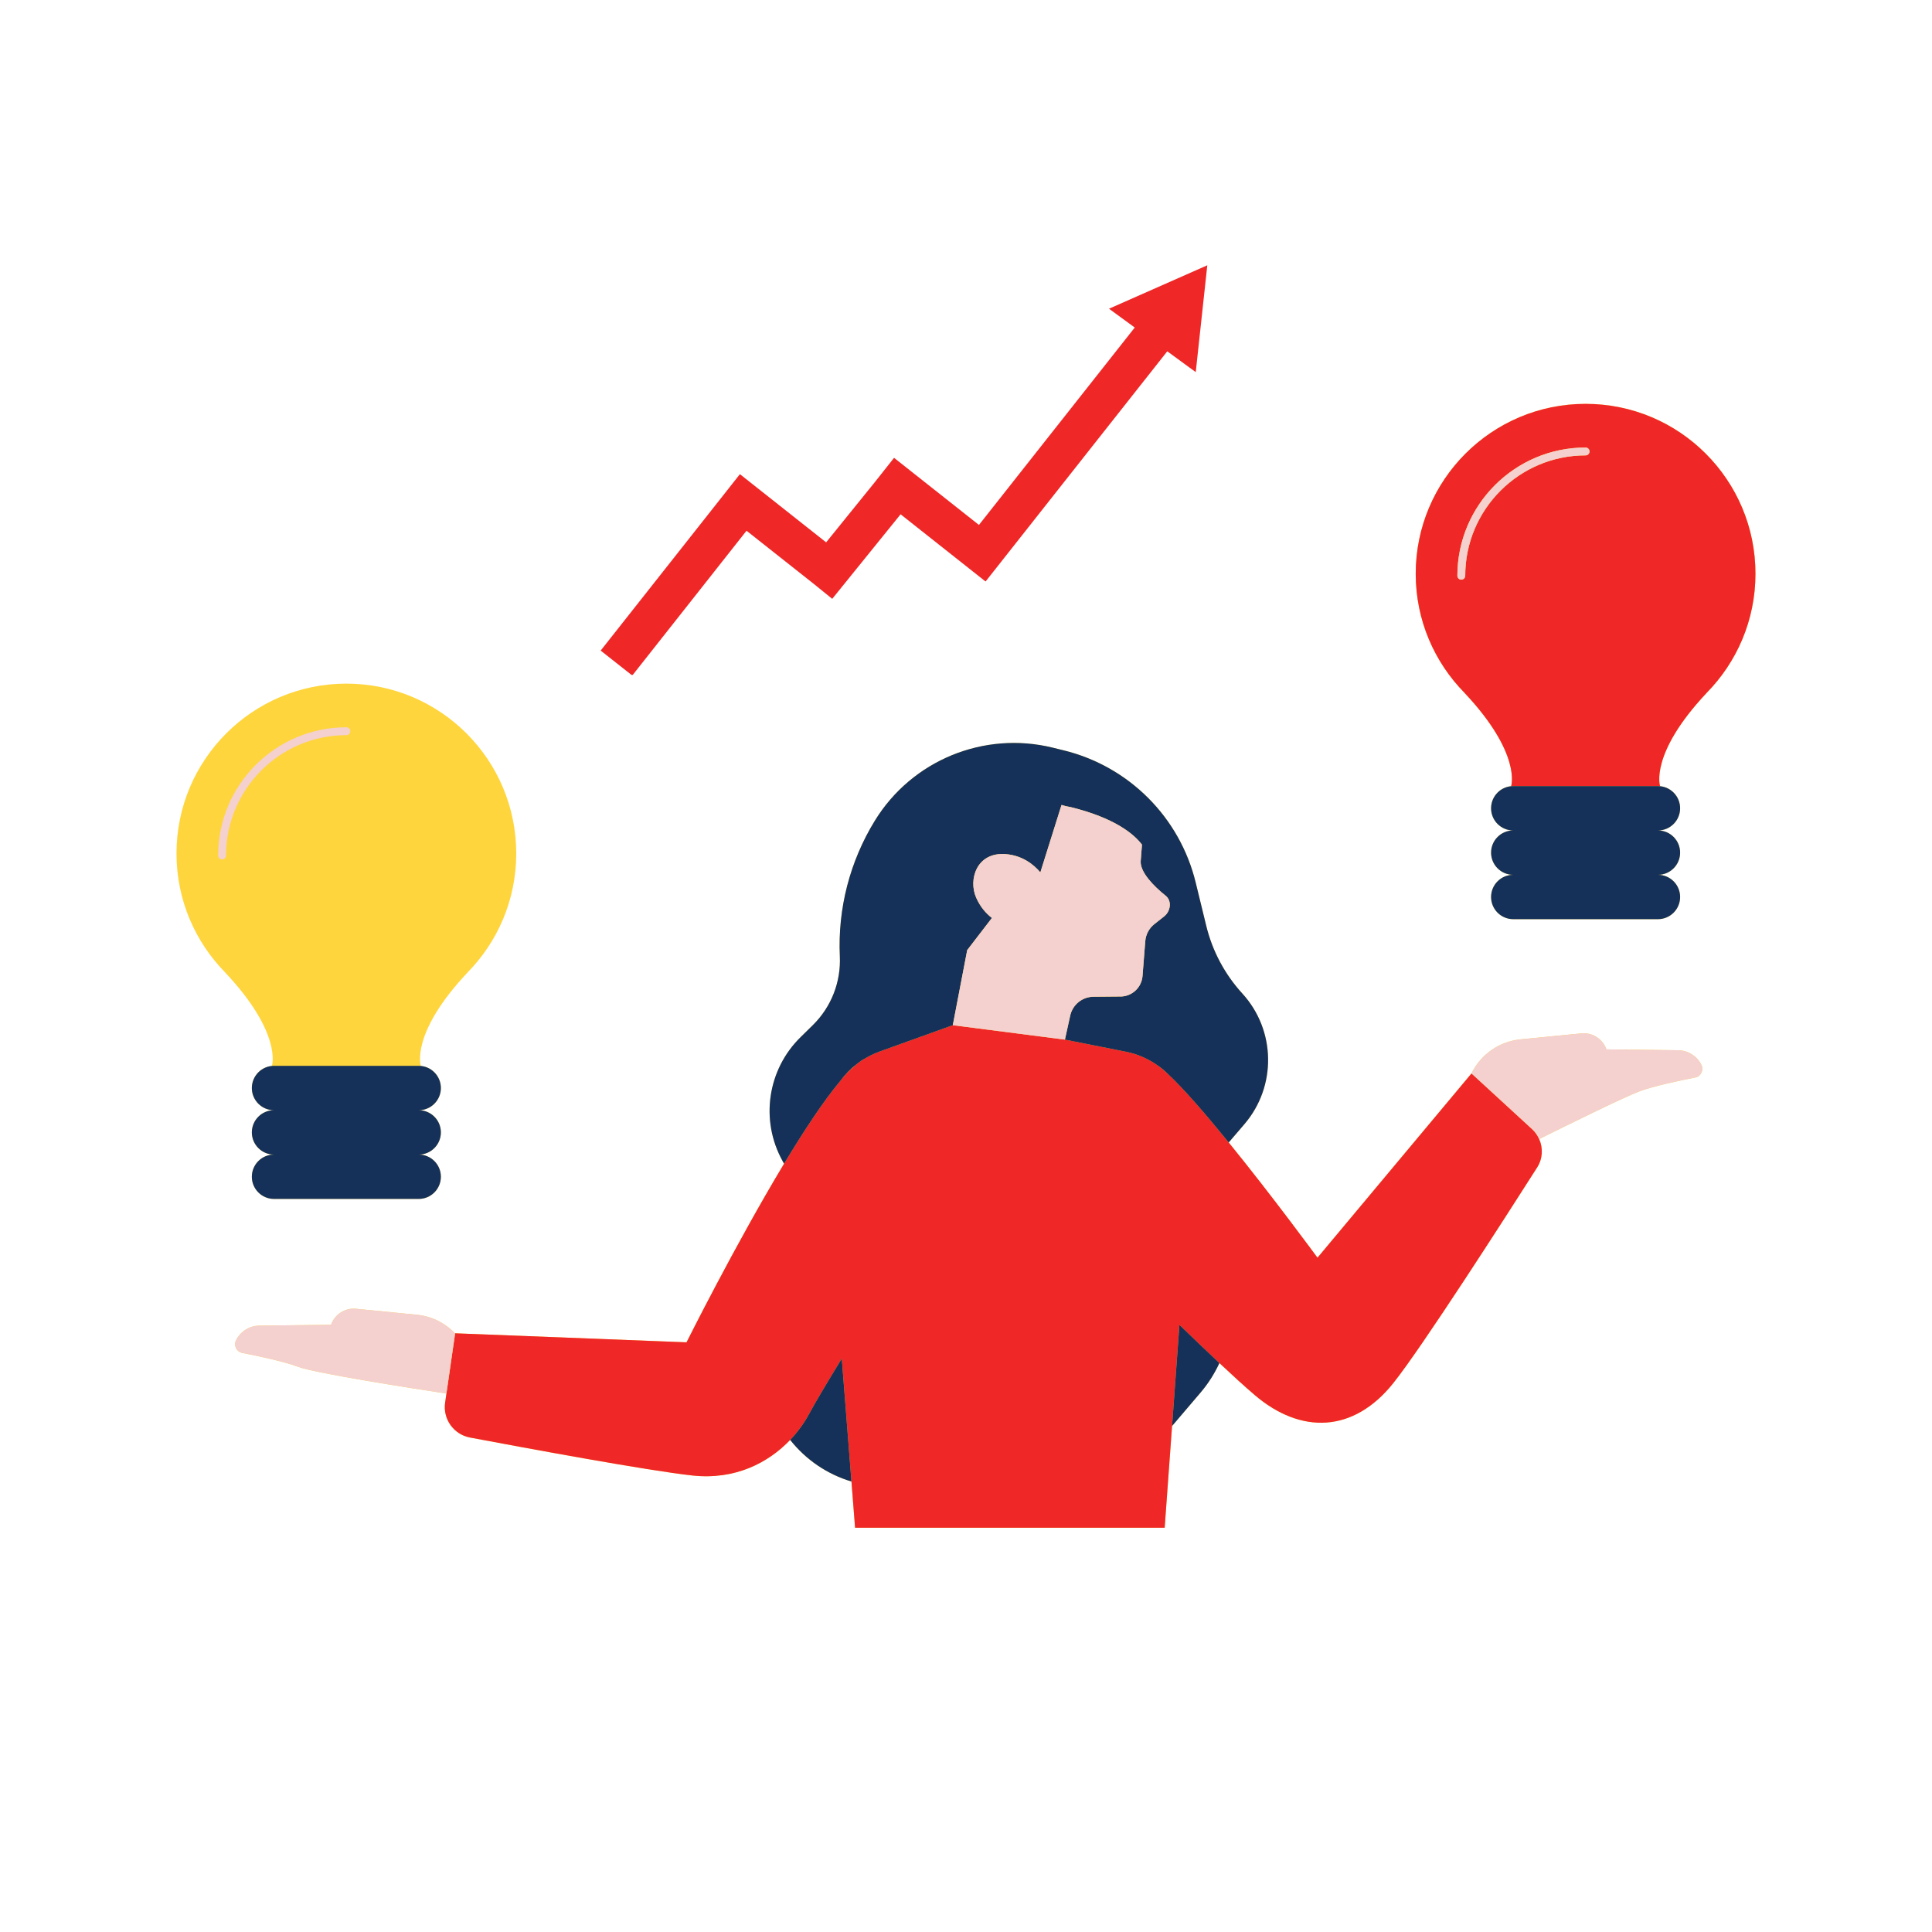 <svg xmlns="http://www.w3.org/2000/svg" xmlns:xlink="http://www.w3.org/1999/xlink" width="500" zoomAndPan="magnify" viewBox="0 0 375 375" height="500" preserveAspectRatio="xMidYMid meet" version="1.0"><defs><clipPath id="81734841a0"><path d="M 34.258 78.281 L 341 78.281 L 341 296.531 L 34.258 296.531 Z M 34.258 78.281 " clip-rule="nonzero"/></clipPath><clipPath id="e0ded59f72"><path d="M 86 198 L 300 198 L 300 296.531 L 86 296.531 Z M 86 198 " clip-rule="nonzero"/></clipPath><clipPath id="6ed70483fd"><path d="M 274 78.281 L 341 78.281 L 341 153 L 274 153 Z M 274 78.281 " clip-rule="nonzero"/></clipPath><clipPath id="83fc41e6dc"><path d="M 116.602 51.504 L 234.352 51.504 L 234.352 131.004 L 116.602 131.004 Z M 116.602 51.504 " clip-rule="nonzero"/></clipPath></defs><g clip-path="url(#81734841a0)"><path fill="#ffd53d" d="M 330.246 206.695 C 330.75 207.707 330.16 208.922 329.051 209.141 C 326.094 209.719 320.902 210.812 318.164 211.848 C 315.211 212.961 304.191 218.387 298.75 221.09 C 299.531 222.832 299.445 224.898 298.363 226.594 C 292.027 236.535 275.996 261.5 270.438 268.461 C 262.672 278.18 252.469 278.371 243.574 270.809 C 241.719 269.23 239.316 267.039 236.684 264.566 C 235.754 266.59 234.539 268.516 233.035 270.281 L 227.496 276.789 L 226.055 296.629 L 165.977 296.629 L 165.266 287.562 C 160.57 286.16 156.41 283.336 153.371 279.484 C 149.105 283.961 142.641 287.281 134.438 286.398 C 125.984 285.492 102.18 281.086 91.223 279.023 C 88.059 278.426 85.938 275.445 86.398 272.258 L 86.652 270.488 C 80.242 269.512 61.184 266.547 57.895 265.301 C 55.156 264.27 49.965 263.172 47.008 262.594 C 45.898 262.375 45.309 261.164 45.812 260.152 C 46.668 258.43 48.418 257.328 50.344 257.309 L 64.254 257.141 C 64.965 255.109 66.973 253.824 69.117 254.035 L 80.938 255.195 C 83.801 255.477 86.406 256.797 88.34 258.816 L 88.344 258.793 L 133.258 260.543 C 133.258 260.543 142.707 241.602 152.188 225.875 L 151.883 225.324 C 147.512 217.438 148.961 207.609 155.402 201.305 C 156.242 200.484 157.051 199.688 157.805 198.941 C 161.352 195.438 163.238 190.602 163.012 185.629 C 162.586 176.367 164.953 167.195 169.805 159.297 C 177.012 147.574 190.961 141.844 204.324 145.121 L 206.465 145.645 C 219.121 148.746 228.996 158.633 232.082 171.293 L 234.133 179.707 C 235.324 184.598 237.73 189.113 241.129 192.832 C 247.652 199.973 247.824 210.863 241.531 218.207 L 238.492 221.754 C 247.02 232.246 255.723 244.121 255.723 244.121 L 285.617 208.355 C 287.41 204.645 291.02 202.145 295.121 201.738 L 306.941 200.582 C 309.086 200.371 311.094 201.652 311.805 203.684 L 325.715 203.852 C 327.641 203.875 329.391 204.973 330.246 206.695 Z M 52.777 206.879 L 53.188 206.879 C 50.812 206.879 48.883 208.809 48.883 211.188 C 48.883 213.562 50.812 215.492 53.188 215.492 C 50.812 215.492 48.883 217.418 48.883 219.797 C 48.883 222.172 50.812 224.102 53.188 224.102 C 50.812 224.102 48.883 226.027 48.883 228.406 C 48.883 230.785 50.812 232.711 53.188 232.711 L 81.27 232.711 C 83.648 232.711 85.574 230.785 85.574 228.406 C 85.574 226.027 83.648 224.102 81.27 224.102 C 83.648 224.102 85.574 222.172 85.574 219.797 C 85.574 217.418 83.648 215.492 81.27 215.492 C 83.648 215.492 85.574 213.562 85.574 211.184 C 85.574 208.809 83.648 206.879 81.27 206.879 L 81.68 206.879 C 81.68 206.879 79.594 200.621 90.719 188.797 L 90.715 188.793 C 96.578 182.84 100.203 174.68 100.203 165.664 C 100.203 147.457 85.441 132.691 67.23 132.691 C 49.02 132.691 34.258 147.457 34.258 165.664 C 34.258 174.68 37.883 182.84 43.746 188.793 L 43.738 188.797 C 54.863 200.621 52.777 206.879 52.777 206.879 Z M 340.734 111.363 C 340.734 93.152 325.973 78.391 307.762 78.391 C 289.555 78.391 274.789 93.152 274.789 111.363 C 274.789 120.379 278.418 128.539 284.277 134.492 L 284.273 134.496 C 295.398 146.32 293.312 152.578 293.312 152.578 L 293.723 152.578 C 291.344 152.578 289.418 154.508 289.418 156.883 C 289.418 159.262 291.344 161.191 293.723 161.191 C 291.344 161.191 289.418 163.117 289.418 165.496 C 289.418 167.871 291.344 169.801 293.723 169.801 C 291.344 169.801 289.418 171.727 289.418 174.105 C 289.418 176.48 291.344 178.41 293.723 178.41 L 321.805 178.41 C 324.18 178.41 326.109 176.48 326.109 174.105 C 326.109 171.727 324.18 169.801 321.805 169.801 C 324.18 169.801 326.109 167.871 326.109 165.496 C 326.109 163.117 324.18 161.191 321.805 161.191 C 324.18 161.191 326.109 159.262 326.109 156.883 C 326.109 154.508 324.18 152.578 321.805 152.578 L 322.215 152.578 C 322.215 152.578 320.129 146.32 331.254 134.496 L 331.25 134.492 C 337.109 128.539 340.734 120.379 340.734 111.363 Z M 340.734 111.363 " fill-opacity="1" fill-rule="nonzero"/></g><g clip-path="url(#e0ded59f72)"><path fill="#ef2727" d="M 298.363 226.594 C 292.027 236.535 276 261.5 270.438 268.461 C 262.672 278.18 252.469 278.371 243.578 270.809 C 241.719 269.23 239.32 267.039 236.684 264.566 C 234.219 262.254 231.551 259.695 228.926 257.148 L 227.496 276.789 L 226.055 296.629 L 165.977 296.629 L 165.266 287.562 L 163.395 263.691 C 160.551 268.34 158.184 272.312 157.074 274.387 C 156.137 276.145 154.891 277.887 153.371 279.484 C 149.105 283.961 142.641 287.281 134.438 286.398 C 125.984 285.492 102.18 281.086 91.223 279.023 C 88.059 278.426 85.938 275.445 86.398 272.258 L 86.652 270.488 L 88.34 258.816 L 88.344 258.793 L 133.258 260.543 C 133.258 260.543 142.707 241.602 152.188 225.875 C 156.02 219.516 159.848 213.699 163.066 209.859 C 163.75 208.918 164.566 208.078 165.441 207.301 C 165.742 207.02 166.031 206.758 166.312 206.527 C 166.828 206.109 167.32 205.75 167.766 205.527 L 167.77 205.531 C 168.688 204.973 169.664 204.488 170.703 204.113 L 184.938 198.992 L 206.699 201.789 L 218.504 204.133 C 220.844 204.594 222.969 205.555 224.805 206.875 L 224.805 206.867 C 224.828 206.887 224.855 206.91 224.879 206.926 C 225.426 207.332 226.051 207.871 226.73 208.504 C 229.812 211.375 234.125 216.379 238.492 221.754 C 247.02 232.246 255.723 244.121 255.723 244.121 L 285.617 208.355 L 297.387 219.168 C 297.988 219.719 298.434 220.379 298.75 221.09 C 299.531 222.832 299.445 224.898 298.363 226.594 Z M 298.363 226.594 " fill-opacity="1" fill-rule="nonzero"/></g><g clip-path="url(#6ed70483fd)"><path fill="#ef2727" d="M 340.734 111.363 C 340.734 93.152 325.973 78.391 307.762 78.391 C 289.555 78.391 274.789 93.152 274.789 111.363 C 274.789 120.379 278.418 128.539 284.277 134.492 L 284.273 134.496 C 295.398 146.32 293.312 152.578 293.312 152.578 L 322.215 152.578 C 322.215 152.578 320.129 146.32 331.254 134.496 L 331.25 134.492 C 337.109 128.539 340.734 120.379 340.734 111.363 Z M 307.762 88.391 C 294.883 88.391 284.402 98.871 284.402 111.75 C 284.402 112.172 284.062 112.516 283.641 112.516 C 283.219 112.516 282.875 112.172 282.875 111.75 C 282.875 98.027 294.039 86.863 307.762 86.863 C 308.184 86.863 308.527 87.207 308.527 87.629 C 308.527 88.051 308.184 88.391 307.762 88.391 Z M 307.762 88.391 " fill-opacity="1" fill-rule="nonzero"/></g><path fill="#153159" d="M 228.926 257.148 C 231.551 259.695 234.219 262.254 236.688 264.566 C 235.754 266.59 234.543 268.52 233.039 270.285 L 227.496 276.789 Z M 157.074 274.387 C 156.137 276.145 154.891 277.887 153.371 279.484 C 156.41 283.336 160.566 286.16 165.266 287.562 L 163.391 263.691 C 160.551 268.34 158.18 272.312 157.074 274.387 Z M 234.133 179.703 L 232.082 171.293 C 228.996 158.633 219.121 148.746 206.465 145.645 L 204.324 145.117 C 190.961 141.844 177.012 147.574 169.805 159.297 C 164.953 167.195 162.586 176.367 163.012 185.625 C 163.238 190.602 161.352 195.438 157.805 198.941 C 157.051 199.688 156.238 200.484 155.402 201.301 C 148.961 207.609 147.512 217.438 151.883 225.324 L 152.188 225.875 C 156.02 219.516 159.848 213.699 163.066 209.859 C 163.977 208.605 165.07 207.484 166.312 206.527 C 166.828 206.105 167.32 205.75 167.766 205.527 L 167.77 205.531 C 168.688 204.973 169.664 204.488 170.703 204.113 L 184.938 198.992 L 187.734 184.418 L 192.531 178.176 C 191.363 177.277 190.27 176.023 189.48 174.246 C 187.91 170.715 189.574 165.336 195.211 165.785 C 198.516 166.047 200.691 167.867 201.934 169.328 L 206.043 156.238 C 206.605 156.426 207.23 156.562 207.883 156.676 C 216.344 158.766 220.059 161.848 221.656 163.945 C 221.57 165.18 221.461 166.273 221.41 167.164 C 221.281 169.297 223.973 172.043 226.242 173.848 C 227.531 174.875 227.211 176.965 225.875 177.938 L 224.062 179.371 C 223.039 180.176 222.402 181.371 222.297 182.668 L 221.762 189.441 C 221.594 191.594 219.863 193.289 217.715 193.418 L 212.246 193.465 C 210.066 193.484 208.191 195.004 207.723 197.133 L 206.699 201.789 L 218.504 204.133 C 220.844 204.594 222.969 205.555 224.805 206.875 L 224.805 206.867 C 224.828 206.887 224.855 206.91 224.879 206.926 C 225.539 207.406 226.156 207.934 226.73 208.504 C 229.812 211.375 234.125 216.379 238.492 221.754 L 241.531 218.207 C 247.824 210.863 247.652 199.973 241.129 192.832 C 237.73 189.113 235.324 184.598 234.133 179.703 Z M 85.574 211.188 C 85.574 208.809 83.648 206.879 81.27 206.879 L 53.188 206.879 C 50.812 206.879 48.883 208.809 48.883 211.188 C 48.883 213.562 50.812 215.492 53.188 215.492 C 50.812 215.492 48.883 217.418 48.883 219.797 C 48.883 222.172 50.812 224.102 53.188 224.102 C 50.812 224.102 48.883 226.027 48.883 228.406 C 48.883 230.785 50.812 232.711 53.188 232.711 L 81.27 232.711 C 83.648 232.711 85.574 230.785 85.574 228.406 C 85.574 226.027 83.648 224.102 81.27 224.102 C 83.648 224.102 85.574 222.172 85.574 219.797 C 85.574 217.418 83.648 215.492 81.27 215.492 C 83.648 215.492 85.574 213.562 85.574 211.188 Z M 326.109 165.496 C 326.109 163.117 324.18 161.191 321.805 161.191 C 324.18 161.191 326.109 159.262 326.109 156.887 C 326.109 154.508 324.18 152.582 321.805 152.582 L 293.723 152.582 C 291.344 152.582 289.418 154.508 289.418 156.887 C 289.418 159.262 291.344 161.191 293.723 161.191 C 291.344 161.191 289.418 163.117 289.418 165.496 C 289.418 167.871 291.344 169.801 293.723 169.801 C 291.344 169.801 289.418 171.727 289.418 174.105 C 289.418 176.484 291.344 178.41 293.723 178.41 L 321.805 178.41 C 324.18 178.41 326.109 176.484 326.109 174.105 C 326.109 171.727 324.18 169.801 321.805 169.801 C 324.18 169.801 326.109 167.875 326.109 165.496 Z M 326.109 165.496 " fill-opacity="1" fill-rule="nonzero"/><path fill="#f4d0cf" d="M 226.242 173.848 C 227.531 174.875 227.211 176.965 225.875 177.938 L 224.062 179.371 C 223.039 180.176 222.402 181.371 222.297 182.668 L 221.762 189.445 C 221.594 191.594 219.863 193.289 217.715 193.418 L 212.246 193.465 C 210.066 193.484 208.191 195.008 207.723 197.133 L 206.699 201.789 L 184.938 198.992 L 187.734 184.418 L 192.531 178.176 C 191.363 177.277 190.27 176.023 189.48 174.246 C 187.906 170.715 189.574 165.336 195.207 165.785 C 198.516 166.051 200.691 167.867 201.93 169.328 L 206.043 156.238 C 206.605 156.426 207.23 156.566 207.883 156.676 C 216.34 158.766 220.059 161.848 221.656 163.945 C 221.57 165.18 221.461 166.273 221.406 167.164 C 221.281 169.301 223.973 172.043 226.242 173.848 Z M 69.117 254.035 C 66.973 253.824 64.965 255.109 64.254 257.141 L 50.34 257.309 C 48.418 257.332 46.668 258.43 45.809 260.152 C 45.305 261.164 45.898 262.379 47.004 262.594 C 49.961 263.176 55.156 264.27 57.895 265.305 C 61.184 266.547 80.238 269.512 86.652 270.488 L 88.336 258.82 C 86.406 256.797 83.801 255.477 80.938 255.195 Z M 330.246 206.695 C 329.391 204.973 327.641 203.875 325.715 203.852 L 311.805 203.684 C 311.094 201.652 309.086 200.371 306.941 200.578 L 295.121 201.738 C 291.016 202.141 287.41 204.645 285.617 208.355 L 297.387 219.168 C 297.988 219.719 298.434 220.379 298.75 221.09 C 304.191 218.387 315.211 212.961 318.164 211.848 C 320.902 210.812 326.094 209.719 329.051 209.137 C 330.16 208.922 330.75 207.707 330.246 206.695 Z M 67.23 142.691 C 67.652 142.691 67.992 142.352 67.992 141.93 C 67.992 141.508 67.652 141.164 67.23 141.164 C 53.508 141.164 42.344 152.328 42.344 166.051 C 42.344 166.473 42.684 166.812 43.109 166.812 C 43.531 166.812 43.871 166.473 43.871 166.051 C 43.871 153.172 54.348 142.691 67.23 142.691 Z M 307.762 88.391 C 308.184 88.391 308.527 88.051 308.527 87.629 C 308.527 87.207 308.184 86.863 307.762 86.863 C 294.039 86.863 282.875 98.027 282.875 111.75 C 282.875 112.172 283.219 112.512 283.641 112.512 C 284.062 112.512 284.402 112.172 284.402 111.75 C 284.402 98.871 294.883 88.391 307.762 88.391 Z M 307.762 88.391 " fill-opacity="1" fill-rule="nonzero"/><g clip-path="url(#83fc41e6dc)"><path fill="#ef2727" d="M 224.797 55.707 L 215.258 59.922 L 220.254 63.574 L 190.012 101.891 L 173.535 88.863 L 169.84 93.539 L 160.352 105.27 L 143.625 92.043 L 143.562 92.121 L 143.555 92.113 L 116.59 126.277 L 122.723 131.117 L 144.902 103.016 L 157.84 113.242 L 161.535 116.234 L 174.805 99.824 L 191.27 112.848 L 191.293 112.816 L 191.324 112.84 L 226.566 68.188 L 232.094 72.23 L 233.215 61.863 L 234.336 51.492 L 224.797 55.707 " fill-opacity="1" fill-rule="nonzero"/></g></svg>